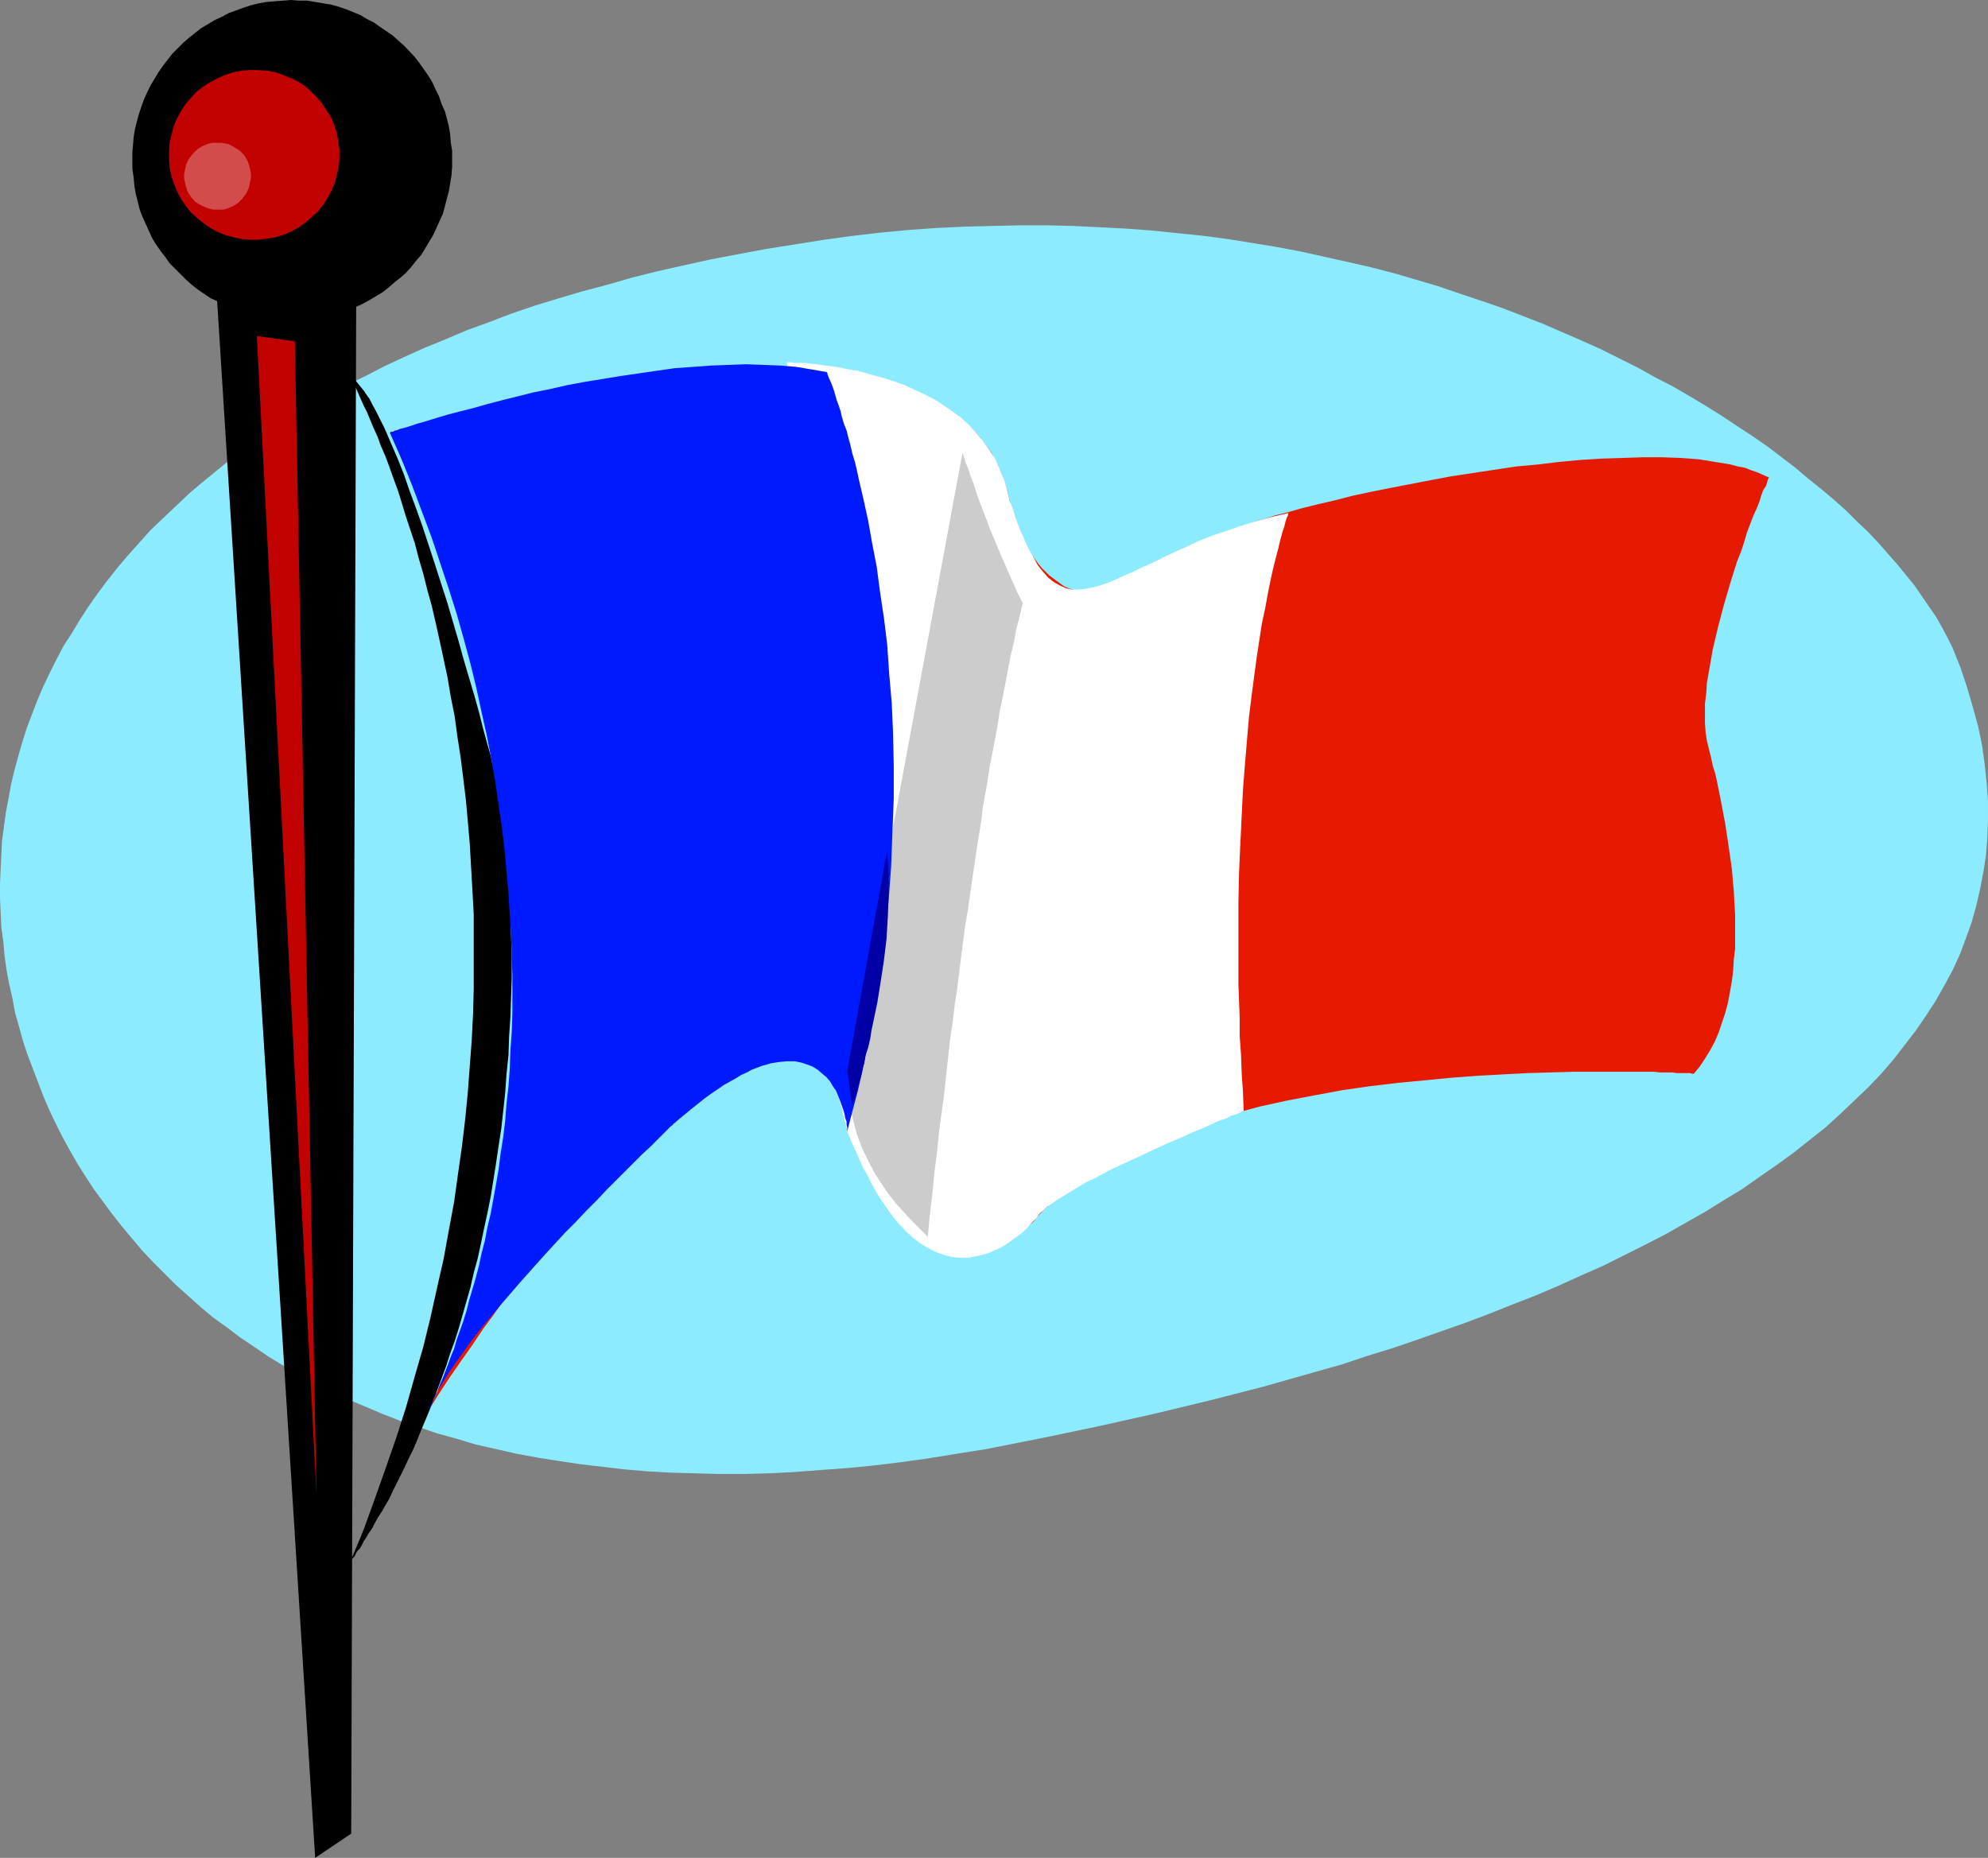 <?xml version="1.0" encoding="UTF-8" standalone="no"?>
<svg
   version="1.0"
   width="129.724mm"
   height="121.258mm"
   id="svg12"
   sodipodi:docname="France 4.wmf"
   xmlns:inkscape="http://www.inkscape.org/namespaces/inkscape"
   xmlns:sodipodi="http://sodipodi.sourceforge.net/DTD/sodipodi-0.dtd"
   xmlns="http://www.w3.org/2000/svg"
   xmlns:svg="http://www.w3.org/2000/svg">
  <rect width="100%" height="100%" fill="#808080" stroke="none"/>
  <sodipodi:namedview
     id="namedview12"
     pagecolor="#ffffff"
     bordercolor="#000000"
     borderopacity="0.25"
     inkscape:showpageshadow="2"
     inkscape:pageopacity="0.0"
     inkscape:pagecheckerboard="0"
     inkscape:deskcolor="#d1d1d1"
     inkscape:document-units="mm" />
  <defs
     id="defs1">
    <pattern
       id="WMFhbasepattern"
       patternUnits="userSpaceOnUse"
       width="6"
       height="6"
       x="0"
       y="0" />
  </defs>
  <path
     style="fill:#8debff;fill-opacity:1;fill-rule:evenodd;stroke:none"
     d="m 243.208,357.459 13.898,-2.747 13.898,-2.909 13.736,-3.07 13.413,-3.232 13.251,-3.394 13.09,-3.717 6.302,-1.778 6.302,-2.101 6.302,-1.939 6.141,-2.101 5.979,-2.101 5.979,-2.101 5.979,-2.262 5.656,-2.262 5.818,-2.262 5.656,-2.424 5.333,-2.424 5.494,-2.424 5.171,-2.586 5.171,-2.586 5.01,-2.586 4.848,-2.747 4.848,-2.747 4.686,-2.909 4.525,-2.747 4.363,-3.07 4.202,-2.909 4.202,-3.07 3.878,-3.07 3.878,-3.07 3.717,-3.394 3.394,-3.232 3.394,-3.232 3.232,-3.394 3.07,-3.555 2.747,-3.555 2.747,-3.555 2.424,-3.555 2.424,-3.717 2.101,-3.717 2.101,-3.878 1.778,-3.878 1.454,-3.878 1.454,-4.04 1.131,-4.04 0.97,-4.202 0.808,-4.202 0.646,-4.202 0.323,-4.363 0.162,-4.363 v -4.525 l -0.323,-4.525 -0.485,-4.525 -0.646,-4.686 -0.97,-4.686 -1.293,-4.686 -1.454,-5.01 -1.616,-4.848 -0.97,-2.424 -0.97,-2.424 -1.293,-2.586 -1.293,-2.424 -1.454,-2.586 -1.778,-2.586 -1.778,-2.586 -1.778,-2.586 -2.101,-2.586 -2.101,-2.586 -2.424,-2.747 -2.262,-2.586 -2.586,-2.747 -2.747,-2.586 -2.747,-2.747 -2.909,-2.586 -3.07,-2.586 -3.232,-2.586 -3.232,-2.747 -3.394,-2.586 -3.394,-2.586 -3.717,-2.586 -3.717,-2.424 -3.878,-2.586 -3.878,-2.424 -4.04,-2.424 -4.202,-2.424 -4.363,-2.262 -4.363,-2.424 -4.525,-2.262 -4.525,-2.262 -4.686,-2.101 -4.848,-2.101 -4.848,-2.101 -5.01,-1.939 -5.01,-1.939 -5.171,-1.778 -5.333,-1.778 -5.171,-1.778 -5.494,-1.616 -5.494,-1.616 -5.656,-1.454 -5.656,-1.293 -5.818,-1.293 -5.818,-1.293 -5.979,-1.131 -5.979,-0.97 -5.979,-0.97 -6.141,-0.808 -6.302,-0.646 -6.302,-0.646 -6.464,-0.485 -6.302,-0.323 -6.626,-0.323 -6.626,-0.162 h -6.464 l -6.787,0.162 -6.787,0.162 -6.787,0.323 -6.949,0.485 -6.949,0.646 -6.949,0.808 -7.11,0.97 -7.11,1.131 -7.11,1.131 -6.949,1.293 -6.787,1.293 -6.626,1.454 -6.464,1.454 -6.464,1.616 -6.141,1.778 -6.141,1.616 -5.979,1.778 -5.818,1.778 -5.656,1.939 -5.494,2.101 -5.333,1.939 -5.333,2.262 -5.171,2.101 -5.01,2.262 -4.848,2.262 -4.686,2.424 -4.686,2.262 -4.363,2.586 -4.363,2.424 -4.363,2.586 -4.04,2.586 -3.878,2.747 -3.878,2.586 -3.717,2.747 -3.555,2.909 -3.555,2.909 -3.232,2.747 -3.232,3.07 -3.07,2.909 -3.07,2.909 -2.747,3.07 -2.747,3.07 -2.747,3.232 -2.424,3.07 -2.424,3.232 -2.262,3.232 -2.101,3.232 -1.939,3.232 -2.101,3.232 -1.778,3.394 -1.616,3.232 -1.616,3.394 -1.454,3.394 -1.293,3.394 -1.293,3.394 -1.131,3.555 -0.97,3.394 -0.97,3.555 -0.808,3.394 -0.646,3.555 -0.646,3.394 -0.485,3.555 -0.485,3.555 -0.162,3.555 -0.162,3.394 L 0,217.998 v 3.555 l 0.162,3.555 0.162,3.555 0.485,3.555 0.323,3.555 0.485,3.555 0.646,3.394 0.808,3.555 0.646,3.555 0.97,3.394 0.97,3.555 1.131,3.394 1.293,3.394 1.293,3.394 1.293,3.394 1.454,3.394 1.616,3.394 1.616,3.232 1.778,3.232 1.939,3.394 1.939,3.07 2.101,3.232 2.262,3.07 2.262,3.07 2.424,3.07 2.424,2.909 2.586,3.07 2.586,2.747 2.909,2.909 2.747,2.747 3.07,2.747 3.07,2.747 3.07,2.586 3.394,2.424 3.394,2.586 3.394,2.262 3.555,2.424 3.717,2.262 3.717,2.101 4.04,2.101 3.878,2.101 4.202,1.939 4.202,1.778 4.202,1.778 4.525,1.778 4.363,1.454 4.686,1.616 4.686,1.293 4.848,1.454 5.01,1.131 5.01,1.131 5.171,0.97 5.171,0.808 5.333,0.808 5.494,0.646 5.494,0.646 5.656,0.485 5.818,0.323 5.818,0.162 5.979,0.162 h 6.141 l 6.302,-0.162 6.302,-0.323 6.302,-0.485 6.626,-0.485 6.626,-0.646 6.626,-0.808 6.949,-0.97 6.949,-1.131 z"
     id="path1" />
  <path
     style="fill:#e61a01;fill-opacity:1;fill-rule:evenodd;stroke:none"
     d="m 96.152,106.656 h 0.162 l 0.162,-0.162 h 0.485 l 0.808,-0.323 0.808,-0.323 0.97,-0.162 1.293,-0.323 1.293,-0.485 1.454,-0.485 1.778,-0.323 1.778,-0.485 1.939,-0.485 2.101,-0.646 2.101,-0.485 2.262,-0.646 2.424,-0.485 2.586,-0.646 2.586,-0.646 5.494,-1.293 5.979,-1.131 6.141,-1.131 6.302,-1.131 6.626,-0.97 6.626,-0.97 6.787,-0.646 6.787,-0.646 6.949,-0.323 6.626,-0.162 h 6.787 l 6.464,0.323 3.232,0.323 3.07,0.485 3.07,0.485 2.909,0.485 2.909,0.646 2.909,0.646 2.747,0.808 2.586,0.97 2.586,0.97 2.586,1.293 2.262,1.131 2.262,1.454 2.101,1.454 1.939,1.454 1.939,1.778 1.616,1.778 1.616,2.101 1.454,1.939 1.131,2.424 1.131,2.262 0.97,2.586 0.808,2.586 0.485,2.101 0.485,2.101 0.646,1.939 0.646,1.778 0.646,1.616 0.808,1.616 0.646,1.454 0.808,1.454 0.808,1.293 0.808,1.131 0.808,1.131 0.808,0.97 0.97,0.97 0.808,0.808 1.939,1.454 1.778,1.293 1.939,0.808 2.101,0.646 2.101,0.323 2.101,0.162 2.101,-0.162 2.101,-0.323 2.262,-0.323 2.101,-0.646 2.101,-0.646 2.101,-0.808 2.101,-0.97 3.878,-2.101 3.717,-2.262 1.778,-1.131 1.778,-1.131 1.454,-0.97 1.454,-1.131 1.454,-0.97 1.131,-0.808 1.131,-0.646 0.97,-0.646 0.485,-0.323 0.646,-0.162 0.646,-0.485 0.97,-0.162 0.97,-0.485 0.97,-0.323 1.131,-0.485 1.293,-0.323 1.454,-0.485 1.454,-0.485 3.232,-0.808 3.394,-0.97 3.878,-0.97 4.202,-0.97 4.363,-1.131 4.525,-0.97 4.848,-0.97 5.01,-0.97 5.01,-0.97 5.171,-0.97 5.333,-0.808 10.666,-1.616 5.333,-0.485 5.333,-0.646 5.333,-0.485 5.171,-0.323 5.171,-0.162 4.848,-0.162 h 4.848 l 4.525,0.162 4.363,0.323 4.04,0.646 1.939,0.323 1.939,0.323 1.778,0.485 1.778,0.323 1.616,0.646 1.454,0.485 1.454,0.646 1.454,0.646 -0.162,0.162 -0.162,0.323 -0.162,0.646 -0.323,0.97 -0.646,0.97 -0.485,1.293 -0.485,1.616 -0.646,1.616 -0.808,1.778 -0.808,2.101 -0.808,2.101 -0.646,2.262 -0.808,2.424 -0.97,2.424 -1.616,5.171 -1.616,5.494 -1.454,5.494 -1.293,5.494 -0.97,5.494 -0.485,2.747 -0.162,2.586 -0.323,2.586 v 2.424 2.424 l 0.162,2.262 0.323,2.101 0.485,1.939 0.485,1.939 0.485,2.262 0.646,2.101 0.485,2.262 0.97,4.848 0.97,5.171 0.808,5.333 0.808,5.656 0.485,5.494 0.323,5.818 v 5.656 2.747 l -0.323,2.747 -0.162,2.747 -0.323,2.586 -0.485,2.747 -0.485,2.586 -0.646,2.424 -0.808,2.424 -0.808,2.424 -0.97,2.262 -1.131,2.101 -1.293,2.101 -1.293,1.939 -1.454,1.778 h -0.485 l -0.323,-0.162 h -0.646 -0.808 -0.808 -1.131 l -1.131,-0.162 h -1.454 -1.454 l -1.616,-0.162 h -1.778 -1.939 -1.939 -11.635 -2.586 l -5.494,0.162 -5.656,0.162 -6.141,0.323 -6.141,0.323 -6.464,0.485 -6.626,0.646 -6.787,0.646 -6.787,0.808 -6.787,0.97 -6.949,1.293 -6.787,1.293 -6.626,1.454 -6.626,1.778 -6.464,1.778 -6.302,2.101 -5.979,2.424 -2.909,1.131 -2.909,1.293 -2.747,1.454 -2.747,1.454 -2.586,1.454 -2.586,1.616 -2.424,1.616 -2.262,1.616 -2.262,1.778 -2.101,1.778 -2.101,1.939 -1.939,1.939 -0.97,1.293 -1.293,0.97 -0.97,0.97 -1.293,0.97 -2.101,1.616 -2.262,1.293 -2.262,0.808 -2.262,0.646 -2.101,0.323 h -2.101 l -2.101,-0.323 -2.101,-0.323 -1.939,-0.808 -1.939,-0.808 -1.939,-1.131 -1.778,-1.293 -1.778,-1.454 -1.616,-1.616 -1.616,-1.778 -1.616,-1.939 -1.454,-1.939 -1.293,-1.939 -1.293,-2.101 -1.131,-2.101 -1.131,-2.262 -0.97,-2.262 -0.808,-2.101 -0.646,-2.262 -0.646,-2.262 -0.485,-2.101 -0.323,-1.939 -0.162,-2.101 v -1.939 -1.778 l 0.162,-1.616 -0.323,-1.454 -0.485,-1.454 -0.808,-1.131 -0.97,-1.131 -1.293,-0.808 -1.616,-0.646 -1.778,-0.323 -1.939,-0.162 h -2.262 l -2.262,0.323 -2.747,0.646 -2.909,0.808 -1.454,0.646 -1.616,0.485 -1.454,0.808 -1.778,0.808 -1.616,0.808 -1.778,0.97 -1.778,0.97 -1.778,1.131 -1.939,1.131 -1.939,1.293 -1.939,1.454 -1.939,1.454 -2.101,1.454 -2.101,1.616 -2.101,1.778 -2.101,1.939 -2.262,1.939 -2.262,1.939 -2.262,2.101 -2.262,2.262 -2.262,2.424 -2.424,2.424 -2.424,2.586 -2.424,2.747 -2.424,2.747 -2.424,2.909 -2.586,2.909 -2.586,3.232 -2.586,3.232 -2.586,3.394 -2.586,3.394 -2.586,3.717 -2.747,3.717 -2.586,3.878 -2.747,3.878 -2.909,4.202 -2.747,4.202 -2.747,4.363 h 0.162 v -0.323 l 0.323,-0.323 0.162,-0.485 0.323,-0.646 0.323,-0.808 0.485,-0.97 0.485,-0.97 0.485,-1.293 0.646,-1.293 0.646,-1.454 0.485,-1.616 0.808,-1.778 0.646,-1.778 0.808,-1.939 0.646,-2.262 0.808,-2.262 0.808,-2.262 0.808,-2.586 0.808,-2.586 0.808,-2.747 0.808,-2.747 0.646,-3.07 0.808,-3.07 0.808,-3.07 0.808,-3.394 0.646,-3.394 0.646,-3.555 0.646,-3.555 0.646,-3.717 0.646,-3.878 0.485,-4.04 0.485,-4.04 0.485,-4.202 0.485,-4.202 0.323,-4.363 0.162,-4.525 0.323,-4.525 0.162,-4.686 v -4.686 -4.848 l -0.162,-4.848 -0.162,-5.171 -0.162,-5.01 -0.485,-5.171 -0.323,-5.333 -0.646,-5.333 -0.646,-5.494 -0.808,-5.494 -0.808,-5.656 -1.131,-5.656 -0.97,-5.818 -1.293,-5.818 -1.454,-5.979 -1.454,-5.979 -1.616,-5.979 -1.778,-6.302 -1.939,-6.141 -2.101,-6.302 -2.262,-6.302 -2.262,-6.464 -2.586,-6.464 -2.747,-6.464 z"
     id="path2" />
  <path
     style="fill:#ffffff;fill-opacity:1;fill-rule:evenodd;stroke:none"
     d="m 194.081,89.365 h 1.131 l 0.808,0.162 h 1.131 1.293 l 1.454,0.162 1.616,0.162 1.778,0.323 1.939,0.162 1.939,0.323 2.101,0.485 2.262,0.323 2.262,0.646 2.262,0.646 2.424,0.646 2.424,0.808 2.262,0.808 2.424,1.131 2.424,1.131 2.262,1.131 2.262,1.454 2.101,1.454 2.262,1.616 1.939,1.778 1.778,1.939 1.778,2.101 1.616,2.262 1.454,2.262 1.131,2.586 1.131,2.747 0.808,2.909 0.485,2.101 0.808,1.939 0.485,1.778 0.646,1.778 0.646,1.616 0.646,1.454 0.646,1.454 0.646,1.454 1.293,2.262 1.131,2.101 1.293,1.616 1.293,1.454 1.454,1.131 1.454,0.808 1.454,0.646 1.454,0.323 h 1.616 l 1.616,-0.162 1.616,-0.323 1.939,-0.485 1.939,-0.646 1.939,-0.808 2.101,-0.97 2.262,-0.97 2.262,-1.131 2.586,-1.131 2.586,-1.293 2.747,-1.293 2.909,-1.293 3.07,-1.454 3.232,-1.293 3.394,-1.131 3.717,-1.293 3.717,-1.131 4.04,-1.131 4.202,-0.97 -0.162,0.162 v 0.323 l -0.323,0.646 -0.323,0.97 -0.323,1.293 -0.485,1.454 -0.485,1.778 -0.485,2.101 -0.646,2.424 -0.646,2.586 -0.646,2.909 -0.646,3.232 -0.646,3.555 -0.808,3.717 -0.646,4.202 -0.646,4.202 -0.646,4.848 -0.646,4.848 -0.646,5.333 -0.485,5.656 -0.485,5.818 -0.485,6.141 -0.323,6.626 -0.323,6.787 -0.323,7.11 -0.162,7.434 v 7.757 8.08 4.202 l 0.162,4.202 0.162,4.363 v 4.363 l 0.323,4.525 0.162,4.525 0.323,4.686 0.162,4.686 h -0.162 l -0.323,0.162 -0.646,0.323 -0.808,0.323 -1.131,0.323 -1.131,0.646 -1.454,0.485 -1.616,0.646 -1.616,0.808 -1.939,0.808 -1.939,0.808 -2.101,0.97 -4.202,1.778 -4.525,2.101 -9.05,4.202 -4.202,2.262 -2.101,0.97 -1.939,1.131 -1.778,1.131 -1.616,0.97 -1.616,0.97 -1.293,0.97 -1.293,0.808 -0.97,0.97 -0.808,0.646 -0.646,0.808 v 0.162 l -0.162,0.162 -0.485,0.485 -0.485,0.485 -0.646,0.646 -0.646,0.808 -0.808,0.808 -0.97,0.808 -1.131,0.808 -1.293,0.97 -1.131,0.808 -1.454,0.808 -1.454,0.646 -1.454,0.646 -1.778,0.485 -1.616,0.323 -1.616,0.323 h -1.778 l -1.939,-0.162 -1.939,-0.485 -1.939,-0.646 -1.939,-0.97 -1.939,-1.131 -2.101,-1.616 -1.939,-1.778 -0.97,-1.131 -1.131,-1.131 -0.97,-1.293 -0.97,-1.293 -0.97,-1.454 -1.131,-1.616 -0.97,-1.616 -0.97,-1.778 -0.97,-1.939 -1.131,-1.939 -0.97,-2.101 -0.97,-2.262 -1.131,-2.424 -0.97,-2.424 v -0.162 -0.162 l -0.162,-0.485 -0.162,-0.808 -0.323,-1.131 -0.323,-1.293 -0.323,-1.616 -0.97,-3.232 -1.131,-3.232 -0.646,-1.616 -0.646,-1.454 -0.646,-1.293 -0.646,-0.97 -0.808,-0.808 -0.646,-0.485 z"
     id="path3" />
  <path
     style="fill:#cccccc;fill-opacity:1;fill-rule:evenodd;stroke:none"
     d="m 237.39,111.665 v 0 0.162 l 0.162,0.323 0.162,0.485 0.162,0.485 0.162,0.646 0.323,0.808 0.323,0.808 0.323,0.97 0.323,0.97 0.808,2.101 0.808,2.586 0.97,2.586 1.131,2.909 1.131,3.07 2.586,6.141 2.747,6.302 1.293,2.909 1.454,2.909 -0.162,0.162 v 0.323 l -0.162,0.646 -0.162,0.808 -0.323,1.293 -0.323,1.293 -0.485,1.778 -0.323,1.939 -0.485,2.262 -0.646,2.586 -0.485,2.747 -0.646,3.232 -0.646,3.555 -0.808,3.717 -0.646,4.202 -0.808,4.363 -0.97,4.848 -0.808,5.171 -0.97,5.333 -0.323,2.909 -0.485,3.07 -0.485,2.909 -0.485,3.232 -0.485,3.232 -0.485,3.394 -0.485,3.394 -0.485,3.394 -0.646,3.717 -0.485,3.717 -0.485,3.717 -0.485,4.04 -0.485,3.878 -0.646,4.202 -0.485,4.202 -0.646,4.202 -0.485,4.525 -0.485,4.363 -0.485,4.686 -0.646,4.686 -0.646,4.848 -0.485,4.848 -0.646,5.01 -0.485,5.171 -0.646,5.333 -0.485,5.333 -0.485,-0.485 -0.646,-0.646 -1.293,-1.293 -1.616,-1.616 -1.616,-1.778 -1.939,-2.101 -1.939,-2.424 -1.778,-2.586 -1.778,-2.747 -1.616,-3.07 -1.616,-3.394 -1.293,-3.555 -0.485,-1.778 -0.485,-2.101 -0.323,-1.939 -0.323,-2.101 -0.162,-2.101 -0.162,-2.101 v -2.262 l 0.162,-2.262 0.323,-2.424 0.485,-2.262 z"
     id="path4" />
  <path
     style="fill:#000000;fill-opacity:1;fill-rule:evenodd;stroke:none"
     d="m 74.336,79.022 1.939,-0.162 1.939,-0.323 2.101,-0.323 1.778,-0.485 1.939,-0.646 1.778,-0.646 1.778,-0.646 1.778,-0.808 1.778,-0.97 1.616,-0.97 1.616,-0.97 1.454,-1.131 1.454,-1.293 1.454,-1.131 1.454,-1.293 1.293,-1.454 1.131,-1.454 1.293,-1.454 0.97,-1.616 0.97,-1.616 0.97,-1.616 0.808,-1.778 0.808,-1.778 0.808,-1.778 0.485,-1.778 0.485,-1.939 0.485,-1.778 0.323,-1.939 0.323,-1.939 0.162,-2.101 v -1.939 -2.101 l -0.323,-1.939 -0.162,-2.101 -0.323,-1.939 -0.485,-1.939 -0.485,-1.778 -0.808,-1.778 -0.646,-1.939 -0.808,-1.616 -0.808,-1.778 -0.97,-1.616 -1.131,-1.616 -1.131,-1.616 -1.131,-1.454 L 99.707,11.312 98.253,10.019 96.798,8.726 93.728,6.626 92.112,5.494 90.496,4.686 88.88,3.717 85.325,2.262 83.386,1.616 81.608,1.131 79.669,0.808 77.73,0.485 75.79,0.162 H 73.851 L 71.75,0 69.811,0.162 67.71,0.323 65.771,0.485 63.832,0.808 61.893,1.293 59.954,1.939 58.176,2.586 56.398,3.232 l -1.778,0.97 -1.778,0.808 -1.616,0.97 -1.616,0.97 -1.454,1.131 -1.616,1.293 -1.293,1.131 -1.454,1.454 -1.293,1.293 -1.131,1.454 -1.131,1.454 -1.131,1.616 -0.97,1.616 -0.97,1.616 -0.808,1.616 -0.808,1.778 -0.646,1.778 -0.646,1.939 -0.485,1.778 -0.485,1.939 -0.323,1.939 -0.162,1.939 -0.162,1.939 v 2.101 1.939 l 0.323,2.101 0.162,1.939 0.323,1.939 0.485,1.939 0.485,1.939 0.646,1.778 0.808,1.778 0.808,1.778 0.808,1.778 0.97,1.616 1.131,1.616 1.131,1.454 1.131,1.616 1.293,1.293 2.747,2.747 1.454,1.293 1.454,1.131 3.07,2.101 1.778,0.808 1.616,0.97 1.778,0.808 1.778,0.646 1.778,0.485 1.939,0.646 1.939,0.323 1.939,0.323 1.939,0.323 1.939,0.162 h 1.939 z"
     id="path5" />
  <path
     style="fill:#c20101;fill-opacity:1;fill-rule:evenodd;stroke:none"
     d="m 63.832,59.146 2.262,-0.323 1.939,-0.323 2.101,-0.646 1.778,-0.808 1.778,-0.97 1.778,-1.293 1.454,-1.293 1.454,-1.293 1.293,-1.616 1.131,-1.778 0.97,-1.778 0.808,-1.939 0.485,-1.939 0.485,-1.939 0.162,-2.101 v -2.262 l -0.323,-2.101 -0.323,-1.939 -0.646,-2.101 -0.808,-1.778 -1.131,-1.778 -1.131,-1.778 -1.293,-1.454 -1.454,-1.454 -1.454,-1.293 -1.778,-1.131 -1.778,-0.808 -1.939,-0.808 -1.939,-0.646 -1.939,-0.323 -2.101,-0.162 h -2.101 l -2.262,0.162 -2.101,0.485 -1.939,0.646 -1.778,0.808 -1.778,0.97 -1.778,1.131 -1.616,1.293 -1.293,1.454 -1.293,1.454 -1.131,1.778 -0.97,1.778 -0.808,1.939 -0.485,1.939 -0.485,1.939 -0.162,2.262 v 2.101 l 0.162,2.101 0.485,2.101 0.646,1.939 0.808,1.939 0.97,1.778 1.131,1.616 1.293,1.616 1.454,1.293 1.616,1.293 1.616,1.131 1.778,0.97 1.939,0.808 1.939,0.485 2.101,0.485 2.101,0.162 z"
     id="path6" />
  <path
     style="fill:#000000;fill-opacity:1;fill-rule:evenodd;stroke:none"
     d="m 52.843,63.024 24.886,395.273 8.888,-5.979 1.293,-396.889 z"
     id="path7" />
  <path
     style="fill:#c20101;fill-opacity:1;fill-rule:evenodd;stroke:none"
     d="m 63.347,82.901 9.373,1.293 5.333,284.577 z"
     id="path8" />
  <path
     style="fill:#d44b4b;fill-opacity:1;fill-rule:evenodd;stroke:none"
     d="m 54.136,51.712 h 0.808 l 0.808,-0.162 1.616,-0.646 1.293,-0.808 1.131,-1.131 0.97,-1.293 0.646,-1.454 0.323,-1.616 0.162,-0.808 v -0.97 l -0.162,-0.808 -0.162,-0.808 -0.485,-1.454 -0.808,-1.454 -1.131,-1.131 -1.293,-0.808 -1.454,-0.808 -1.616,-0.323 H 53.974 53.166 52.358 l -0.808,0.162 -1.616,0.646 -1.293,0.808 -1.131,1.131 -0.97,1.293 -0.646,1.293 -0.323,1.616 -0.162,0.808 v 0.97 l 0.162,0.808 0.162,0.808 0.485,1.616 0.808,1.293 1.131,1.293 1.293,0.808 1.454,0.646 1.616,0.485 h 0.808 z"
     id="path9" />
  <path
     style="fill:#000000;fill-opacity:1;fill-rule:evenodd;stroke:none"
     d="m 86.294,92.758 v 0.162 l 0.162,0.162 0.162,0.485 0.323,0.646 0.485,0.808 0.485,0.97 0.485,1.131 0.646,1.454 0.646,1.454 0.808,1.616 0.808,1.939 0.808,1.939 0.97,2.101 0.808,2.262 1.131,2.586 0.97,2.586 0.97,2.747 1.131,3.07 0.97,3.07 0.97,3.232 1.131,3.394 1.131,3.394 0.97,3.717 1.131,3.878 0.97,3.878 1.131,4.04 0.97,4.202 0.97,4.363 0.97,4.525 0.97,4.525 0.808,4.848 0.97,4.848 0.646,4.848 0.808,5.171 0.646,5.171 0.646,5.333 0.485,5.333 0.485,5.656 0.323,5.656 0.323,5.656 0.323,5.979 v 5.979 5.979 6.302 l -0.162,6.141 -0.323,6.464 -0.485,6.464 -0.485,6.464 -0.646,6.626 -0.808,6.787 -0.97,6.787 -0.97,6.949 -1.293,6.949 -1.293,7.11 -1.616,7.11 -1.616,7.272 -1.778,7.272 -2.101,7.272 -2.101,7.434 -2.424,7.595 -2.586,7.434 -2.747,7.757 -2.747,7.595 -3.232,7.757 h 0.162 v -0.162 l 0.162,-0.323 0.323,-0.323 0.323,-0.323 0.323,-0.646 0.323,-0.646 0.646,-0.646 0.485,-0.808 0.485,-0.97 0.646,-0.97 0.646,-1.131 0.808,-1.131 0.646,-1.293 0.808,-1.454 0.97,-1.454 0.808,-1.454 0.97,-1.616 0.808,-1.778 0.97,-1.939 0.97,-1.939 0.97,-1.939 0.97,-2.101 1.131,-2.262 0.97,-2.262 0.97,-2.424 2.101,-5.01 2.101,-5.494 2.101,-5.656 0.97,-3.07 1.131,-3.07 0.97,-3.07 0.97,-3.394 0.97,-3.394 0.97,-3.394 0.808,-3.555 0.97,-3.555 0.808,-3.717 0.808,-3.878 0.808,-3.717 0.808,-4.04 0.646,-4.04 0.646,-4.04 0.646,-4.363 0.646,-4.202 0.485,-4.363 0.485,-4.525 0.323,-4.525 0.485,-4.686 0.162,-4.686 0.323,-4.686 0.162,-5.01 0.162,-4.848 v -5.01 l -0.162,-5.171 -0.162,-5.171 -0.162,-5.333 -0.323,-5.333 -0.323,-5.494 -0.485,-5.494 -0.485,-5.494 v -0.162 -0.162 l -0.162,-0.323 -0.162,-0.485 -0.162,-0.646 -0.162,-0.646 -0.162,-0.97 -0.162,-0.97 -0.323,-0.97 -0.323,-1.131 -0.323,-1.293 -0.808,-2.747 -0.323,-1.616 -0.97,-3.394 -0.97,-3.555 -0.97,-3.878 -1.131,-4.04 -1.293,-4.363 -1.293,-4.363 -1.293,-4.686 -2.747,-9.373 -3.07,-9.534 -3.07,-9.373 -1.616,-4.525 -1.616,-4.363 -1.454,-4.202 -1.616,-4.04 -1.616,-3.717 -1.454,-3.394 -1.616,-3.232 -0.646,-1.293 -0.808,-1.454 L 91.142,98.414 90.334,97.283 89.688,96.313 88.88,95.344 88.234,94.536 87.587,93.728 86.941,93.243 Z"
     id="path10" />
  <path
     style="fill:#001aff;fill-opacity:1;fill-rule:evenodd;stroke:none"
     d="m 203.939,91.789 v 0.162 l 0.162,0.162 v 0.323 l 0.162,0.323 0.162,0.485 0.323,0.646 0.323,0.808 0.323,0.808 0.323,0.97 0.323,1.131 0.323,1.131 0.485,1.293 0.485,1.454 0.323,1.454 0.485,1.616 0.646,1.616 0.485,1.939 0.485,1.778 0.485,2.101 0.646,2.101 0.485,2.101 0.485,2.262 1.131,4.848 1.131,5.171 0.97,5.494 1.131,5.818 0.808,6.141 0.97,6.464 0.808,6.626 0.485,7.11 0.646,7.434 0.323,7.595 0.162,7.757 v 8.08 l -0.323,8.242 -0.323,8.565 -0.646,8.888 -0.97,8.888 -1.293,9.211 -0.646,4.525 -0.808,4.686 -0.808,4.848 -0.97,4.686 -0.97,4.848 -1.131,4.848 -1.293,4.848 -1.293,5.01 v -0.162 -0.323 -0.485 l -0.162,-0.646 v -0.808 l -0.323,-0.808 -0.162,-0.97 -0.323,-1.131 -0.808,-2.262 -0.97,-2.424 -0.808,-1.131 -0.646,-1.131 -0.97,-1.131 -0.97,-0.808 -1.131,-0.97 -1.293,-0.808 -1.293,-0.485 -1.454,-0.485 -1.616,-0.323 h -1.939 l -1.778,0.162 -2.101,0.323 -2.262,0.646 -1.293,0.485 -1.293,0.485 -1.131,0.646 -1.454,0.646 -1.293,0.808 -2.909,1.616 -1.616,1.131 -1.454,0.97 -1.778,1.293 -1.616,1.293 -1.616,1.293 -1.778,1.454 -1.939,1.616 -0.162,0.162 -0.162,0.162 -0.323,0.162 -0.162,0.323 -0.485,0.323 -0.97,0.97 -1.131,1.131 -1.454,1.454 -1.616,1.616 -1.939,1.778 -1.939,1.939 -2.101,2.101 -2.262,2.262 -2.424,2.424 -2.424,2.586 -2.586,2.586 -2.586,2.747 -2.747,2.747 -5.333,5.818 -5.333,5.979 -5.171,5.979 -2.424,2.909 -2.424,2.909 -2.262,2.909 -2.101,2.909 -1.939,2.747 -1.778,2.586 -1.616,2.586 -1.454,2.424 -1.131,2.424 -0.97,2.101 h 0.162 v -0.323 l 0.162,-0.323 0.323,-0.485 0.323,-0.646 0.323,-0.808 0.485,-0.97 0.485,-0.97 0.485,-1.293 0.485,-1.293 0.646,-1.454 0.646,-1.616 0.646,-1.778 0.646,-1.778 0.808,-1.939 0.646,-2.262 0.808,-2.262 0.808,-2.262 0.808,-2.586 0.646,-2.586 0.808,-2.747 0.808,-2.747 0.808,-3.07 0.646,-3.07 0.808,-3.07 0.646,-3.394 0.808,-3.394 0.646,-3.555 0.646,-3.555 0.646,-3.717 0.485,-3.878 0.646,-4.04 0.485,-4.04 0.323,-4.202 0.485,-4.202 0.323,-4.363 0.162,-4.525 0.323,-4.525 0.162,-4.686 v -4.686 -4.848 l -0.162,-4.848 -0.162,-5.171 -0.323,-5.01 -0.323,-5.171 -0.485,-5.333 -0.485,-5.333 -0.646,-5.494 -0.808,-5.494 -0.808,-5.656 -0.97,-5.656 -1.131,-5.818 -1.293,-5.818 -1.293,-5.979 -1.454,-5.979 -1.616,-5.979 -1.778,-6.302 -1.939,-6.141 -2.101,-6.302 -2.101,-6.302 -2.424,-6.464 -2.424,-6.464 -2.586,-6.464 -2.909,-6.626 h 0.162 v 0 l 0.323,-0.162 h 0.323 l 0.485,-0.323 h 0.485 l 0.646,-0.323 0.646,-0.162 1.616,-0.485 1.939,-0.646 2.262,-0.646 2.586,-0.808 2.747,-0.808 3.07,-0.808 3.232,-0.808 3.394,-0.97 3.717,-0.97 3.878,-0.97 3.878,-0.97 4.04,-0.808 4.202,-0.97 4.363,-0.808 8.888,-1.454 8.888,-1.293 4.525,-0.646 4.525,-0.323 4.363,-0.323 4.363,-0.162 4.363,-0.162 4.202,0.162 4.202,0.162 3.878,0.323 3.878,0.646 z"
     id="path11" />
  <path
     style="fill:#0000a6;fill-opacity:1;fill-rule:evenodd;stroke:none"
     d="m 218.806,209.757 -9.858,54.459 1.293,8.726 v -0.162 -0.323 l 0.162,-0.485 0.323,-0.646 0.162,-0.808 0.323,-0.97 0.323,-1.131 0.323,-1.454 0.485,-1.454 0.323,-1.616 0.485,-1.616 0.323,-1.939 0.646,-1.939 0.485,-2.101 0.323,-2.101 0.485,-2.262 0.97,-4.686 0.808,-5.01 0.808,-5.333 0.646,-5.333 0.323,-5.494 0.162,-5.494 v -5.494 z"
     id="path12" />
</svg>
